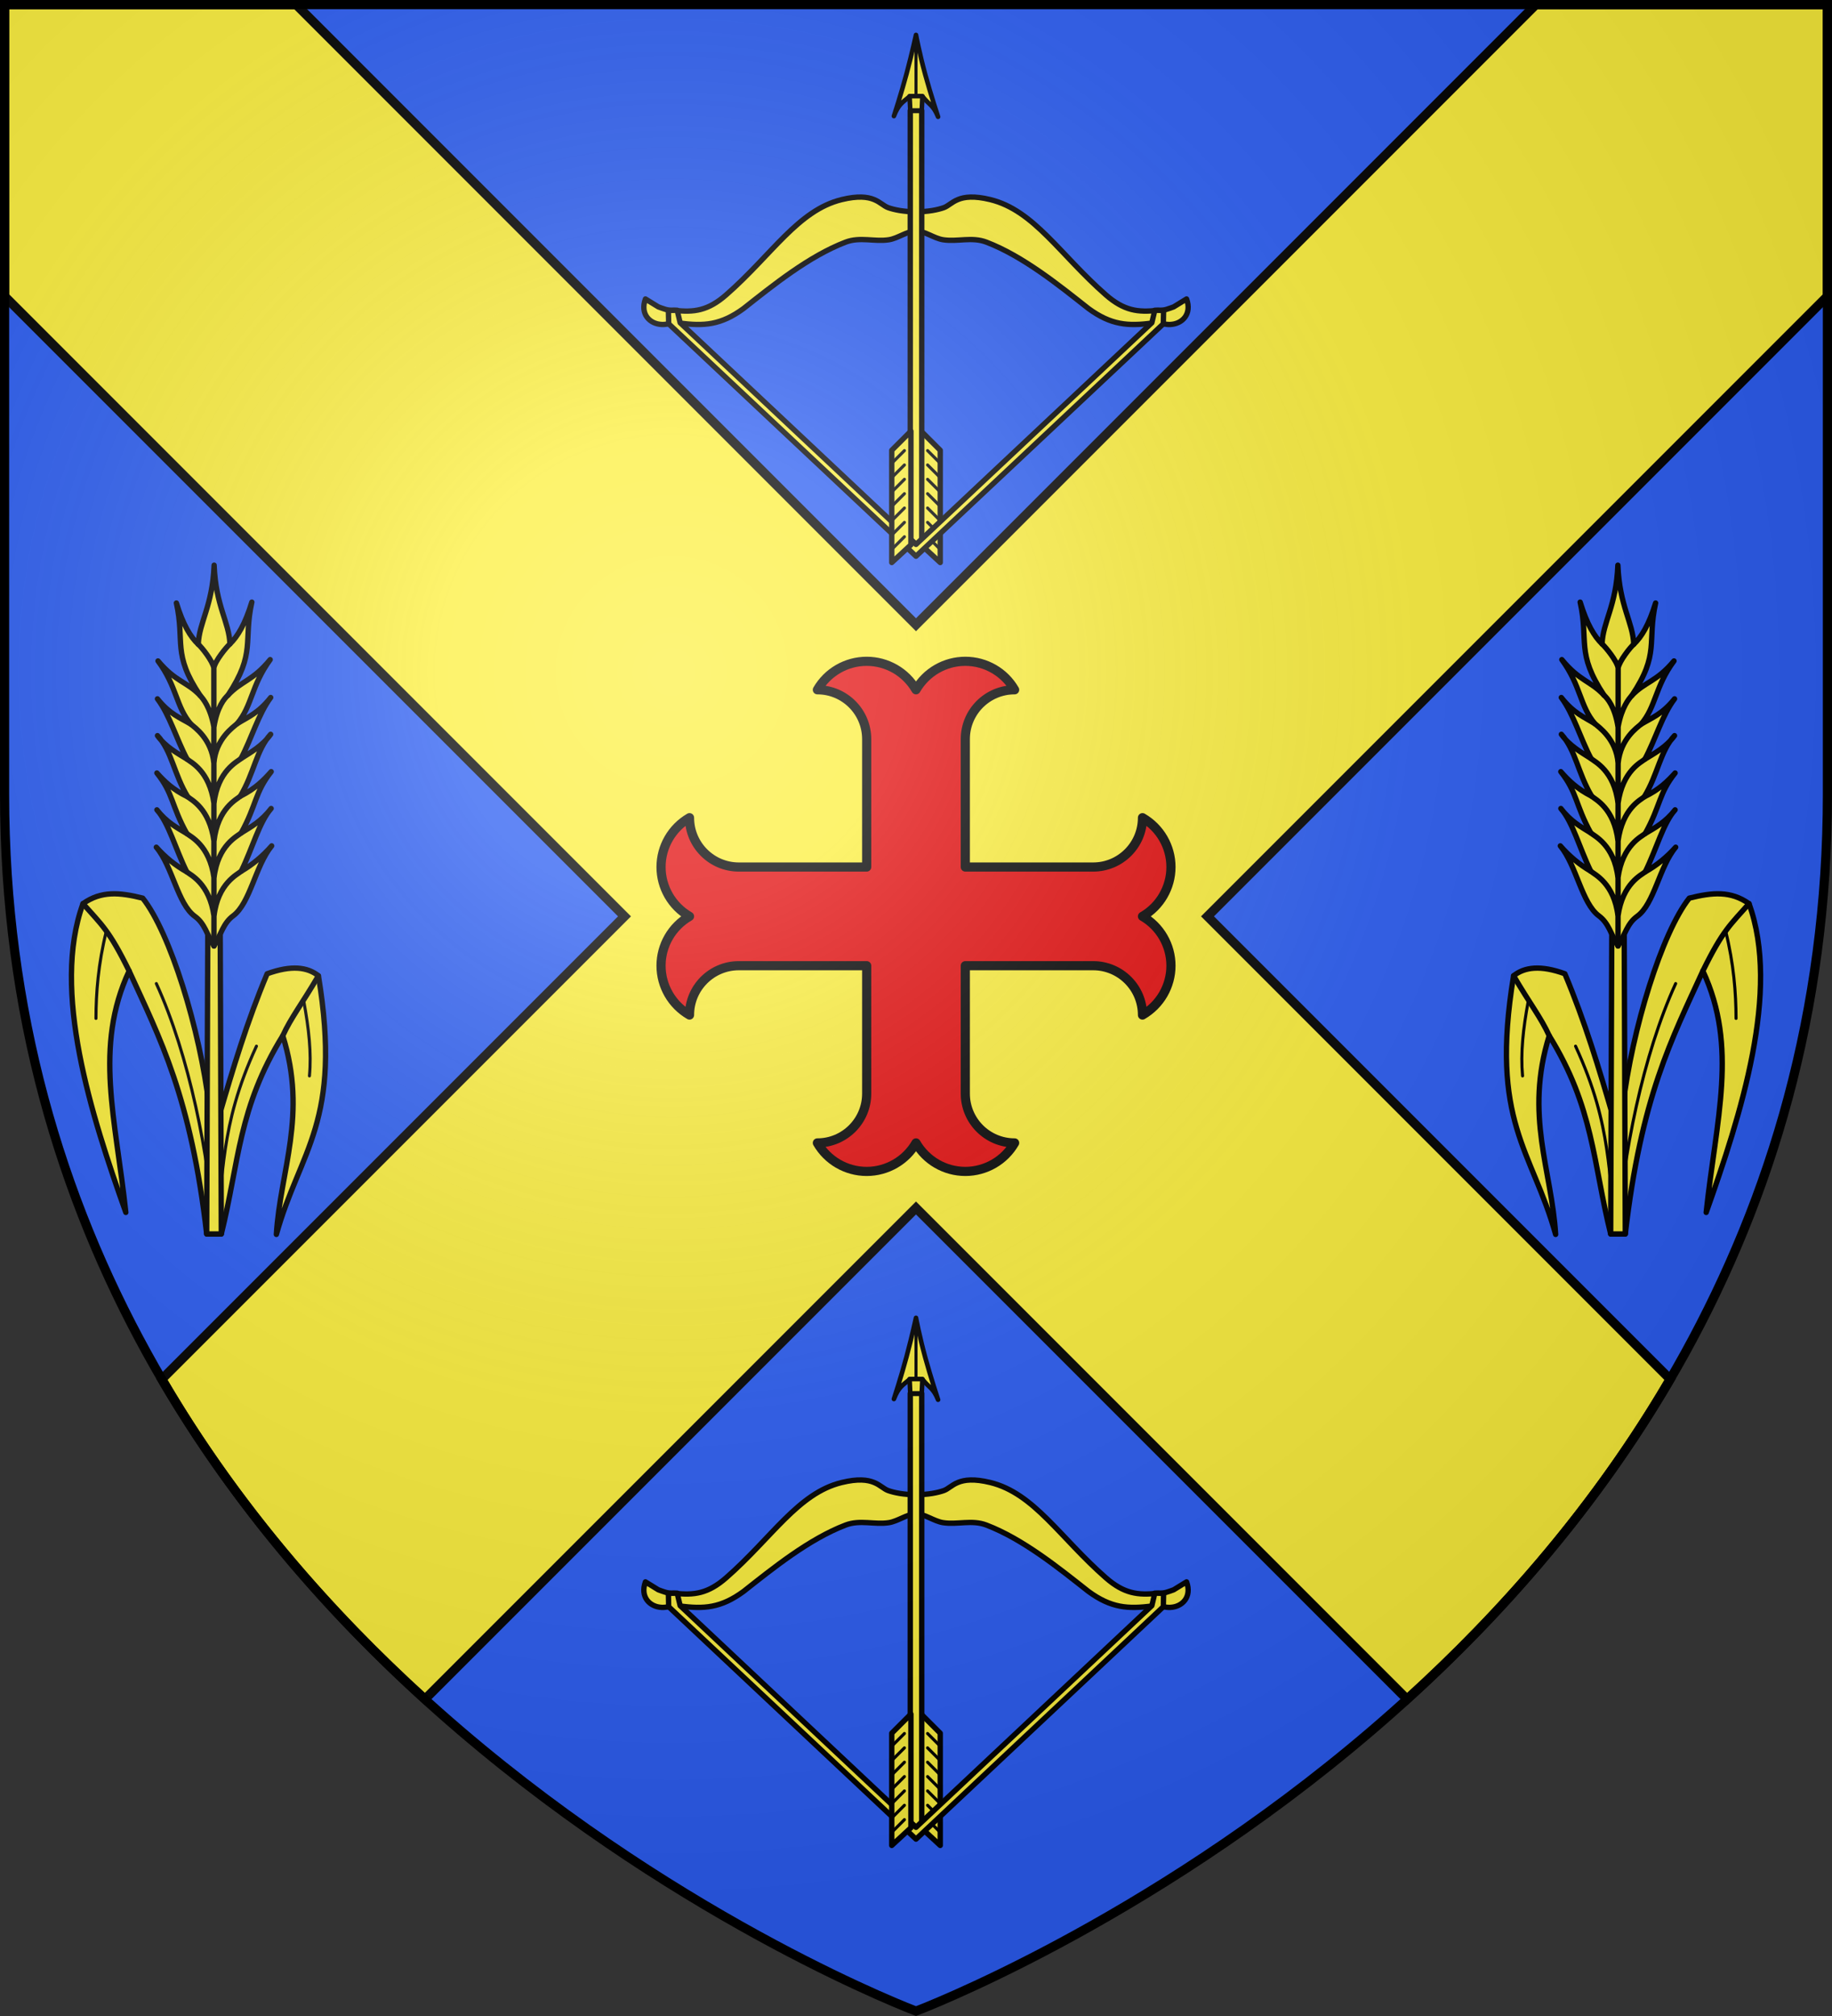 <?xml version="1.0" encoding="UTF-8" standalone="no"?><svg height="660" viewBox="-300 -300 600 660" width="600" xmlns="http://www.w3.org/2000/svg" xmlns:xlink="http://www.w3.org/1999/xlink"><rect x="-300" y="-300" width="600" height="660" fill="#333333" stroke="none"/><radialGradient id="a" cx="-80" cy="-80" gradientUnits="userSpaceOnUse" r="405"><stop offset="0" stop-color="#fff" stop-opacity=".31"/><stop offset=".19" stop-color="#fff" stop-opacity=".25"/><stop offset=".6" stop-color="#6b6b6b" stop-opacity=".125"/><stop offset="1" stop-opacity=".125"/></radialGradient><path d="m-298.5-298.5h597v258.543c0 286.248-298.5 398.457-298.5 398.457s-298.5-112.209-298.5-398.457z" fill="#2b5df2"/><path d="m1.5 1.5v95.469l203.031 203.031-151.531 151.531c24.364 41.691 54.937 76.388 86.188 104.75l160.812-160.812 160.812 160.812c31.251-28.362 61.824-63.059 86.188-104.75l-151.531-151.531 203.031-203.031v-95.469h-95.469l-203.031 203.031-203.031-203.031z" fill="#fcef3c" stroke="#000" stroke-width="3" transform="translate(-300 -300)"/><path d="m-16.15-83.5c-6.663 0-12.823 3.551-16.155 9.322 8.92 0 16.153 7.235 16.155 16.155v41.873h-41.873c-8.92 0-16.15-7.235-16.15-16.155-5.77 3.332-9.327 9.492-9.327 16.155 0 6.663 3.557 12.818 9.327 16.15-5.771 3.332-9.327 9.487-9.327 16.15 0 6.663 3.557 12.823 9.327 16.155 0-8.92 7.23-16.155 16.15-16.155h41.873v41.873c0 8.92-7.235 16.145-16.155 16.145 3.332 5.77 9.492 9.332 16.155 9.332 6.664 0 12.823-3.562 16.155-9.332 3.332 5.77 9.482 9.332 16.145 9.332 6.664 0 12.823-3.562 16.155-9.332-8.92 0-16.157-7.225-16.155-16.145v-41.873h41.873c8.92 0 16.15 7.235 16.15 16.155 5.77-3.332 9.327-9.492 9.327-16.155 0-6.664-3.556-12.818-9.327-16.15 5.77-3.332 9.327-9.487 9.327-16.15 0-6.664-3.556-12.823-9.327-16.155 0 8.92-7.23 16.155-16.15 16.155h-41.873v-41.873c0-8.92 7.235-16.155 16.155-16.155-3.332-5.77-9.492-9.322-16.155-9.322-6.663 0-12.818 3.551-16.15 9.322-3.332-5.77-9.487-9.322-16.15-9.322z" fill="#e20909" stroke="#000" stroke-linejoin="round" stroke-width="3"/><g id="b"><use height="100%" stroke="#000" stroke-linecap="round" stroke-linejoin="round" stroke-width="1.748" transform="scale(-1 1)" width="100%" xlink:href="#c"/><path d="m8.867-221.511c4.68.738 9.438-1.023 14.159.777 12.037 4.589 23.83 14.156 33.455 21.741 7.359 5.395 12.954 5.856 21.112 4.719l1.368-.562c1.407.786 2.899 1.118 4.294 1.063 3.979-.157 7.171-3.46 5.358-8.353l-4.226 2.597c-1.577.539-3.009 1.264-5.134 1.101-6.561.791-11.173.123-17.065-5.027-14.959-13.076-23.535-27.707-37.851-31.194-10.698-2.606-12.399 1.64-15.242 2.641-1.911.673-5.063 1.344-9.095 1.344-4.031 0-7.183-.671-9.095-1.344-2.843-1.001-4.544-5.247-15.242-2.641-14.316 3.487-22.892 18.119-37.851 31.194-5.892 5.15-10.505 5.818-17.065 5.027-2.124.164-3.556-.562-5.134-1.101l-4.226-2.597c-1.813 4.893 1.379 8.196 5.358 8.353 1.395.055 2.887-.277 4.294-1.063l1.368.562c8.159 1.138 13.753.676 21.112-4.719 9.625-7.585 21.418-17.152 33.455-21.741 4.721-1.8 9.479-.039 14.159-.777 2.996-.472 5.959-2.86 8.867-2.86s5.872 2.388 8.867 2.86z" fill="#fcef3c" stroke="#000" stroke-linecap="round" stroke-linejoin="round" stroke-width="1.75"/><path d="m-1.879-263.824v140.29l1.879 1.765 1.879.103v-142.158z" fill="#fcef3c" stroke="#000" stroke-linecap="round" stroke-linejoin="round" stroke-width="1.75"/><path d="m-3.041-276.044c-1.775 6.645-4.194 14.056-4.194 14.056 1.518-3.873 2.719-4.397 5.098-6.388l4.272-.031c2.164 2.768 3.48 2.668 5.098 6.656 0 0-2.351-7.097-4.194-13.802-1.843-6.705-3.041-13.017-3.041-13.017s-1.266 5.881-3.041 12.526z" style="fill:#fcef3c;fill-rule:evenodd;stroke:#000;stroke-width:1.5;stroke-linecap:round;stroke-linejoin:round"/><path d="m0-286.269v17.875" fill="none" stroke="#000" stroke-linecap="round" stroke-linejoin="round"/><rect height=".785" ry=".392" style="opacity:.9;fill:#fcef3c;stroke:#000;stroke-width:1.75;stroke-linecap:round;stroke-linejoin:round" transform="matrix(1 -.013 .008 1 0 0)" width="3.425" x=".324" y="-268.375"/><path d="m-1.879-263.824h3.758l.219-4.704-4.197-.007z" style="fill:#fcef3c;fill-rule:evenodd;stroke:#000;stroke-width:1.5;stroke-linecap:round;stroke-linejoin:round"/><path d="m-77.243-194.334-.979-4.099-2.872.083.094 4.362 81 76.082 81-76.082.094-4.362-2.872-.083-.979 4.099-77.243 72.566z" fill="#fcef3c" stroke="#000" stroke-linecap="round" stroke-linejoin="round" stroke-width="1.75"/><g id="c" stroke="#000" stroke-linecap="round" stroke-linejoin="round" stroke-width="3.724" transform="matrix(.47 0 0 .47 -461.287 -399.124)"><path d="m977.917 590.408-13.349 12.323v-78.18l13.349-13.349z" fill="#fcef3c" stroke="#000" stroke-linecap="round" stroke-linejoin="round" stroke-width="3.724"/><path d="m964.568 533.596 8.826-8.826m-8.826 18.826 8.826-8.826m-8.826 18.826 8.826-8.826m-8.826 18.826 8.826-8.826m-8.826 18.826 8.826-8.826m-8.826 18.826 8.826-8.826m-8.826 18.826 8.826-8.826" fill="none" stroke="#000" stroke-linecap="round" stroke-linejoin="round" stroke-width="2.128"/></g></g><use height="100%" transform="translate(0 420)" width="100%" xlink:href="#b"/><g id="d" transform="translate(1.833 4.403)"><path d="m-234.138 99.579c-5.171-44.893-15.301-64.004-25.403-86.11-11.61 24.894-4.346 48.551-1.085 79.055-11.351-31.894-24.399-72.585-14.027-101.09 5.967-4.233 11.973-3.698 19.56-1.803 8.943 11.259 18.743 42.806 21.754 68.183l3.204 3.387c4.554-15.668 9.255-31.271 15.796-46.816 7.93-2.874 13.197-2.215 16.791.663 7.897 47.963-6.061 57.008-13.771 84.674 1.288-21.041 10.24-38.97 2.1-65.052-14.585 23.579-14.32 41.44-20.13 64.908z" style="fill:#fcef3c;fill-rule:evenodd;stroke:#000;stroke-width:1.75;stroke-linecap:round;stroke-linejoin:round"/><path d="m-267.022.5c-2.642 10.635-3.365 20.207-3.384 28.506m19.776-11.406c10.681 23.275 17.387 56.556 18.891 81.979 3.844-19.396 1.415-34.399 13.895-61.486m15.491-14.78c1.691 9.124 2.551 17.039 1.868 24.52" fill="none" stroke="#000" stroke-linecap="round" stroke-linejoin="round"/><path d="m-259.541 13.469c-6.588-13.455-9.153-15.262-15.112-22.035m65.435 43.237c2.639-5.841 6.436-10.655 11.671-19.623" fill="none" stroke="#000" stroke-linecap="round" stroke-linejoin="round" stroke-width="1.75"/><path d="m-234.138 99.579.368-101.825h4.053l.368 101.825z" style="fill:#fcef3c;fill-rule:evenodd;stroke:#000;stroke-width:1.75;stroke-linecap:round;stroke-linejoin:round"/><path d="m-238.021-4.424c-5.616-4.021-7.286-16.278-12.616-22.619 2.896 3.266 6.216 5.958 9.968 8.066-3.71-7.525-5.901-16.024-9.777-20.302 3.26 4.171 6.521 5.79 9.783 7.759-5.079-9.18-4.389-13.083-9.789-19.817 2.461 2.716 5.132 5.405 10.115 7.809-4.512-7.367-5.244-15.082-9.924-20.046 2.685 3.73 6.54 5.756 9.716 7.721-3.535-6.623-5.713-14.498-9.723-19.764 4.089 5.101 7.45 6.17 11.01 8.337-4.964-5.698-4.558-12.297-10.825-20.745 5.771 6.914 9.432 6.705 13.822 11.344-9.232-13.749-4.96-17.457-7.801-30.312 2.228 7.241 4.653 11.152 7.168 13.524.242-7.188 4.659-12.453 5.193-25.908.522 13.443 4.934 18.605 5.169 25.787 2.517-2.431 4.945-6.399 7.18-13.692-2.853 12.922 1.416 16.529-7.829 30.495 4.394-4.742 8.055-4.618 13.832-11.668-6.275 8.596-5.875 15.185-10.844 21 3.562-2.25 6.924-3.398 11.018-8.595-4.014 5.36-6.199 13.286-9.741 19.992 3.177-2.039 7.035-4.155 9.723-7.949-4.685 5.074-5.423 12.806-9.942 20.279 4.986-2.521 7.659-5.273 10.122-8.046-5.407 6.861-4.72 10.748-9.807 20.047 3.263-2.045 6.526-3.741 9.79-7.989-3.88 4.37-6.078 12.919-9.795 20.532 3.753-2.196 7.076-4.965 9.975-8.299-5.335 6.466-7.017 18.763-12.636 22.916-3.224 2.382-3.91 5.965-6.264 9.874-2.35-3.855-3.049-7.421-6.27-9.728z" style="fill:#fcef3c;fill-rule:evenodd;stroke:#000;stroke-width:1.75;stroke-linecap:round;stroke-linejoin:round"/><path d="m-231.744-4.506c-1.49-10.758-7.766-13.48-8.925-14.471m8.931 1.928c-1.49-10.758-7.766-13.48-8.925-14.471m8.912 2.467c-1.49-10.758-7.427-13.484-8.586-14.475m8.579 2.148c-1.49-10.758-7.628-13.481-8.787-14.473m8.764 1.31c-.778-7.988-6.317-11.746-7.476-12.737m7.491.896c-1.177-6.537-3.603-9.303-4.495-10.298m4.472-9.048c-.448-2.32-3.946-6.749-5.105-7.74m5.151 88.966c1.242-10.79 7.782-13.662 8.918-14.681m-8.912 2.138c1.242-10.79 7.782-13.662 8.918-14.681m-8.931 2.676c1.242-10.79 7.48-13.659 8.616-14.677m-8.623 2.349c1.242-10.79 7.706-13.661 8.842-14.68m-8.865 1.516c.594-8.004 6.452-11.896 7.588-12.914m-7.573 1.073c1.026-6.562 3.449-9.386 4.585-10.404m-4.608-8.941c.394-2.33 4.121-6.844 5.257-7.862m-5.218 98.897-.039-91.035" fill="none" stroke="#000" stroke-linecap="round" stroke-linejoin="round" stroke-width="1.75"/></g><use height="100%" transform="scale(-1 1)" width="100%" xlink:href="#d"/><path d="m-298.5-298.5h597v258.543c0 286.248-298.5 398.457-298.5 398.457s-298.5-112.209-298.5-398.457z" fill="url(#a)"/><path d="m-298.5-298.5h597v258.503c0 286.203-298.5 398.394-298.5 398.394s-298.5-112.191-298.5-398.395z" fill="none" stroke="#000" stroke-width="3"/></svg>